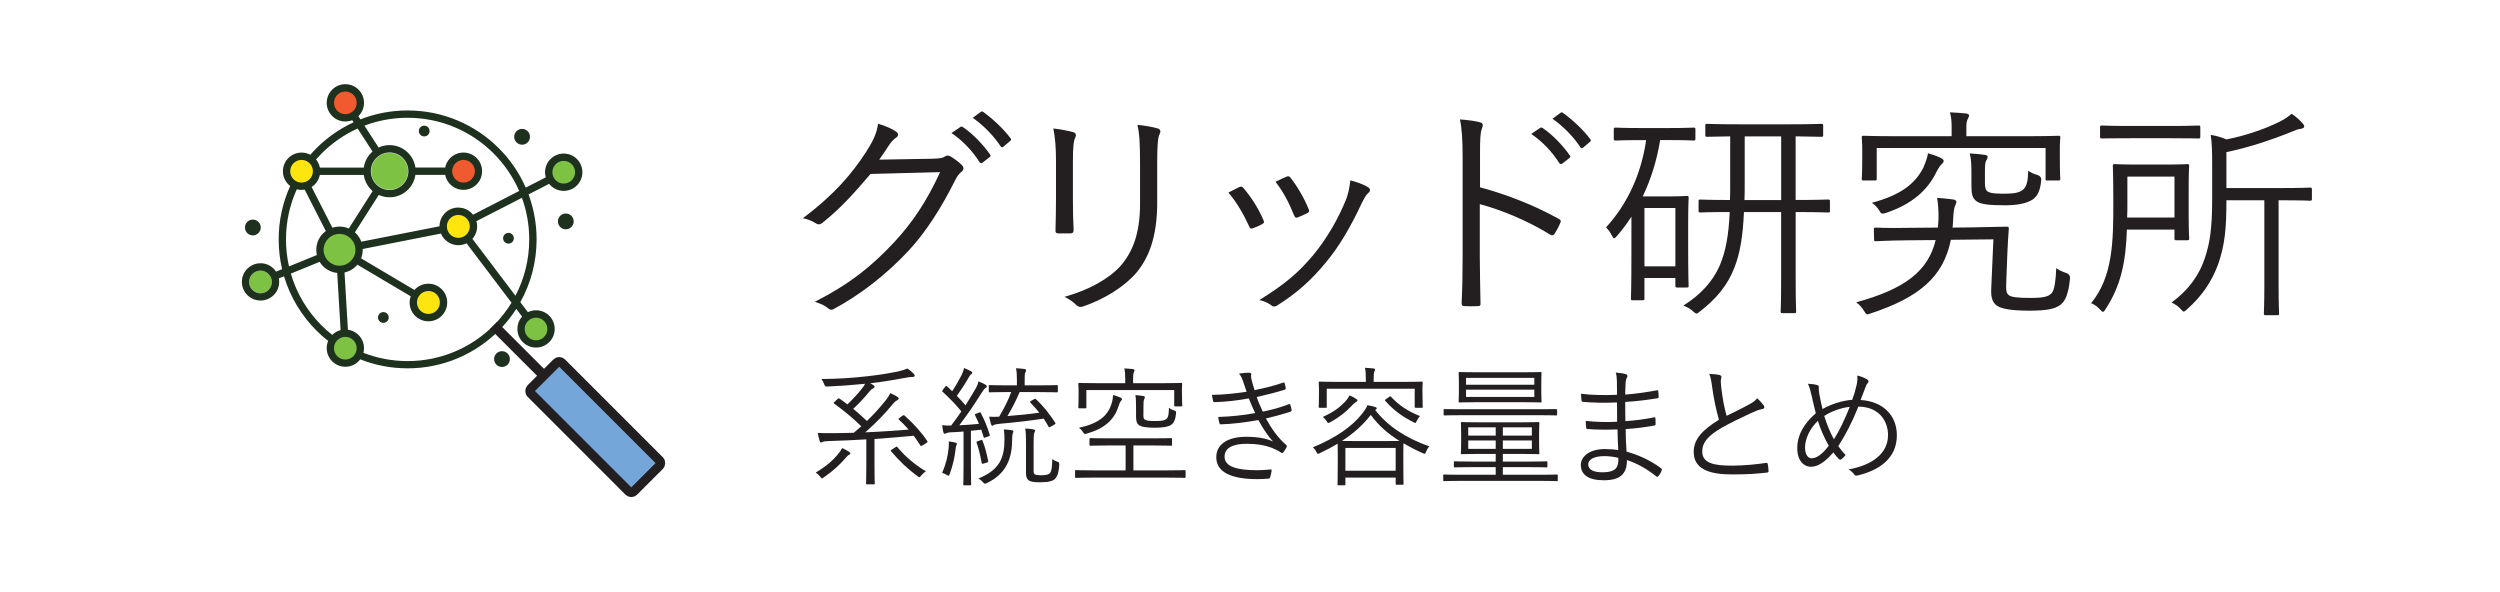 <?xml version="1.0" encoding="UTF-8"?>
<svg id="Layer_1" xmlns="http://www.w3.org/2000/svg" viewBox="0 0 841.89 199.35">
  <g>
    <g>
      <path d="M314.32,53.44c2.44-.08,3.17-.23,4.07-.84.57-.38,1.22-.23,2.12.31.98.61,2.28,1.61,3.25,2.52s.81,1.68.16,2.3c-.81.69-1.47,1.38-2.12,2.68-4.96,9.94-10.17,17.9-15.7,23.87-7.32,7.88-16.02,14.77-25.38,19.82-.65.38-1.22.23-1.79-.23-1.14-.99-2.68-1.68-4.55-2.22,11.96-6.12,19.2-12.01,26.92-20.27,6.1-6.65,10.66-13.39,15.29-23.41l-23.43.61c-6.02,7.04-10.33,11.78-16.1,16.37-.9.77-1.63.77-2.52.15-.9-.61-2.44-1.3-4.15-1.61,10.25-7.73,16.27-14.61,21.23-22.26,2.6-4.06,3.66-6.5,4.07-9.56,2.44.69,4.88,1.76,6.1,2.68.81.53.89,1.45,0,1.99-.9.53-1.79,1.61-2.44,2.6-1.22,1.84-2.12,3.29-3.26,4.82l18.22-.31ZM323.35,42.8c.33-.23.57-.23.9,0,3.25,2.14,6.83,5.89,9.19,9.26.24.31.16.61-.16.84l-2.36,1.84c-.41.31-.81.23-1.06-.15-2.36-3.75-5.78-7.34-9.44-9.79l2.93-1.99ZM330.18,37.75c.33-.23.57-.31.9-.08,3.25,2.37,6.91,5.74,9.27,8.95.24.38.16.61-.24.92l-2.2,1.84c-.33.31-.65.31-.98-.15-2.03-3.14-5.53-6.89-9.35-9.56l2.6-1.91Z" style="fill: #231f20;"/>
      <path d="M355.62,54.36c0-4.82-.33-8.34-.9-11.09,2.2.23,5.04.77,6.67,1.22,1.06.31,1.06,1.15.73,1.84-.57.99-.81,3.21-.81,8.03v12.93c0,3.98.08,6.81.24,10.1,0,.92-.33,1.22-1.22,1.22h-3.82c-.81,0-1.14-.31-1.06-1.15.08-3.29.16-6.73.16-10.48v-12.62ZM389.7,68.13c0,11.86-2.93,18.82-7.08,23.79-3.9,4.51-10.57,8.8-17.81,11.25-.9.31-1.47.31-2.28-.38-1.14-1.15-2.36-1.99-4.07-2.83,8.3-2.3,15.05-6.12,18.95-10.48,3.99-4.59,6.51-10.86,6.51-20.88v-13.16c0-7.5-.24-10.63-.9-13.39,2.44.23,5.13.69,6.91,1.22.98.31.98,1.15.57,1.91-.57,1.07-.81,3.36-.81,10.02v12.93Z" style="fill: #231f20;"/>
      <path d="M417.33,63c.65-.31.98-.15,1.46.38,2.69,3.21,4.88,6.58,6.67,10.71.33.77.33.92-.41,1.38-1.06.61-2.03.99-3.09,1.38-.73.31-1.06,0-1.3-.61-1.71-3.82-4.15-8.11-7-11.4,1.47-.77,2.69-1.38,3.66-1.84ZM460.77,63.08c.73.54.81,1.22.08,1.84-.81.69-1.38,1.68-2.36,3.67-3.5,7.5-7.4,14.3-11.96,19.74-5.04,6.12-9.76,10.33-16.43,14.54-.57.38-1.3.53-1.79.08-1.22-.92-2.52-1.53-4.23-1.91,8.46-5.2,13.18-9.18,18.22-15.22,4.39-5.28,8.46-12.24,11.06-18.82.73-1.99,1.06-3.67,1.38-6.27,2.04.54,4.72,1.45,6.02,2.37ZM433.28,59.48c.57-.23.98-.15,1.38.46,2.28,2.91,4.56,6.81,6.1,10.63.24.61.08.92-.57,1.22-.9.46-2.03.99-3.25,1.45-.57.23-.81,0-1.14-.69-1.71-4.21-3.5-7.8-6.26-11.32,1.71-.84,2.77-1.38,3.74-1.76Z" style="fill: #231f20;"/>
      <path d="M498.41,63.08c9.35,2.52,18.38,6.12,26.52,10.63.65.31.81.69.57,1.22-.57,1.38-1.3,2.75-1.95,3.75-.49.61-.81.77-1.55.31-7.57-4.67-16.27-8.26-23.67-10.25v17.75c0,4.67.16,10.63.24,15.61.08.77-.16.99-1.06.99-1.22.08-2.85.08-4.15,0-.9,0-1.14-.23-1.14-1.07.24-4.9.33-10.86.33-15.53v-34.04c0-5.74-.33-9.64-.89-12.24,2.85.23,5.29.54,6.75.99,1.3.31.98,1.15.57,2.3-.49,1.3-.57,3.6-.57,8.49v11.09ZM518.58,43.11c.33-.23.57-.23.9,0,3.25,2.14,6.83,5.89,9.19,9.26.24.31.16.61-.16.84l-2.36,1.84c-.41.31-.81.23-1.06-.15-2.36-3.75-5.78-7.34-9.44-9.79l2.93-1.99ZM525.41,38.06c.33-.23.57-.31.9-.08,3.25,2.37,6.91,5.74,9.27,8.95.24.38.16.61-.24.92l-2.2,1.84c-.33.31-.65.31-.98-.15-2.03-3.14-5.53-6.89-9.35-9.56l2.6-1.91Z" style="fill: #231f20;"/>
      <path d="M570.94,46.71c0,.53-.08.61-.65.61-.41,0-2.36-.15-8.7-.15h-2.52c-1.14,7.04-3.17,13.31-5.86,18.97h8.7c4.07,0,5.69-.15,6.1-.15.57,0,.65.08.65.61,0,.38-.16,2.45-.16,9.18v6.43c0,11.7.16,13.62.16,14,0,.54-.08.61-.65.61h-3.17c-.57,0-.65-.08-.65-.61v-2.6h-10.41v6.89c0,.53-.08.61-.65.61h-3.25c-.57,0-.65-.08-.65-.61,0-.46.16-2.75.16-14.69v-12.85c-1.47,2.3-3.09,4.44-4.8,6.43-.49.54-.73.84-1.06.84-.24,0-.41-.31-.65-.76-.57-1.22-1.3-2.14-2.03-2.91,7.08-7.73,11.79-17.67,13.5-29.38h-1.46c-6.35,0-8.38.15-8.79.15-.57,0-.65-.08-.65-.61v-3.14c0-.53.08-.61.65-.61.41,0,2.44.15,8.79.15h8.7c6.35,0,8.3-.15,8.7-.15.57,0,.65.08.65.61v3.14ZM564.19,70.04h-10.41v19.66h10.41v-19.66ZM616.25,71.03c0,.46-.08.53-.65.53-.41,0-3.01-.15-10.9-.15v21.19c0,9.56.16,11.78.16,12.24,0,.54-.08.61-.65.61h-3.91c-.57,0-.65-.08-.65-.61,0-.46.16-2.68.16-12.24v-21.19h-12.53c-.33,7.96-1.3,13.92-3.25,18.82-2.28,5.81-5.94,10.33-11.71,14.76-.49.38-.73.61-.98.61-.33,0-.65-.31-1.3-.84-.98-.92-2.12-1.45-3.17-1.84,6.02-3.82,9.92-8.19,12.28-13.54,2.03-4.74,3.01-10.4,3.34-17.98-7,0-9.52.15-9.84.15-.57,0-.65-.08-.65-.53v-3.21c0-.53.08-.61.65-.61.41,0,2.85.15,9.92.15.08-1.68.08-3.44.08-5.36v-16.07c-5.45.08-7.48.15-7.81.15-.49,0-.57-.08-.57-.61v-3.14c0-.53.08-.61.57-.61.41,0,2.93.15,10.49.15h17.49c7.48,0,10-.15,10.49-.15.57,0,.65.08.65.61v3.14c0,.53-.08.61-.65.61-.49,0-2.68-.08-8.62-.15v21.42c7.89,0,10.49-.15,10.9-.15.57,0,.65.08.65.61v3.21ZM599.82,45.94h-12.28v16.07c0,1.91,0,3.67-.08,5.36h12.36v-21.42Z" style="fill: #231f20;"/>
      <path d="M675.6,95.82c-.08,1.91.08,2.91.81,3.52.73.69,2.93.99,7.16.99,4.56,0,6.26-.38,7.4-1.68.9-.99,1.38-4.67,1.47-8.34.98.69,2.12,1.22,3.34,1.61q1.46.46,1.3,1.99c-.49,4.82-1.46,7.34-3.09,8.64-1.87,1.45-4.47,2.07-10.66,2.07s-9.35-.69-10.74-1.61c-1.38-.92-2.2-2.37-2.03-5.81l.73-16.6-14.32.15c-2.52,12.55-10.74,19.43-27,24.79-.57.23-.9.31-1.14.31-.41,0-.65-.38-1.14-1.22-.65-1.07-1.55-2.07-2.6-2.83,16.51-4.51,24.24-10.56,26.76-20.96l-9.19.08c-7.73.08-10.25.31-10.9.31-.57,0-.65-.08-.65-.61l-.08-3.37c0-.54.08-.61.73-.61.49,0,3.09.23,10.9.08l9.92-.08c.16-1.07.16-2.22.24-3.44,0-2.45-.16-4.82-.49-6.58,1.87.15,3.74.31,5.29.53.73.08,1.22.38,1.22.84,0,.31-.24.92-.49,1.38-.24.61-.49,1.84-.57,3.75-.08,1.22-.08,2.37-.24,3.52l6.67-.08c8.21-.15,11.22-.23,11.55-.23.49,0,.73.08.73.61-.16,2.3-.41,5.43-.49,8.26l-.41,10.63ZM693.66,52.52c0,6.43.16,7.34.16,7.65,0,.53-.08.61-.65.61h-3.82c-.57,0-.49-.08-.49-.61v-10.33h-56.86v10.33c0,.53-.08.61-.65.61h-3.74c-.57,0-.65-.08-.65-.61,0-.38.16-1.22.16-7.65v-2.37c0-2.37-.16-3.37-.16-3.82,0-.54.08-.61.65-.61.41,0,3.25.15,11.14.15h18.47v-3.14c0-1.61-.08-3.14-.57-4.9,1.87.08,3.91.23,5.37.38.65.08,1.06.31,1.06.61,0,.54-.24.84-.49,1.38-.33.69-.41,1.53-.41,2.76v2.91h19.85c7.89,0,10.66-.15,11.14-.15.57,0,.65.08.65.61,0,.46-.16,1.45-.16,3.36v2.83ZM653.72,55.43c-.41.38-1.14,1.53-1.87,2.98-2.85,5.66-7.97,10.33-16.59,13.24-1.55.46-1.63.54-2.52-.92-.57-.92-1.47-1.84-2.36-2.45,9.43-2.52,14.48-6.2,17.33-11.86.73-1.68,1.38-3.44,1.55-4.82,1.79.53,3.09.99,4.39,1.61.57.31.89.61.89.92,0,.53-.33.84-.81,1.3ZM668.44,61.55c0,1.68.24,2.52.98,2.98,1.22.69,3.25.69,6.18.69s4.72-.46,5.78-1.45c1.14-1.07,1.55-2.83,1.63-6.27.9.61,1.79,1.07,3.01,1.38q1.47.46,1.38,1.76c-.33,3.67-1.3,5.43-2.93,6.58-2.03,1.3-5.21,1.91-9.19,1.91-5.45,0-8.05-.31-9.6-1.3-1.55-1.15-1.79-2.52-1.79-5.51v-3.6c0-3.37-.08-5.2-.57-7.04,1.87.08,3.5.23,5.04.46.57.08.98.31.98.61,0,.53-.24.92-.49,1.38-.41.69-.41,1.91-.41,4.82v2.6Z" style="fill: #231f20;"/>
      <path d="M737.06,73.33c0,4.9.16,6.5.16,6.96,0,.54-.08.61-.65.61h-3.66c-.57,0-.65-.08-.65-.61v-2.98h-16.02c-.33,10.4-1.87,18.67-7.08,26.62-.41.69-.65,1.07-.98,1.07-.24,0-.57-.31-1.06-.84-.9-.99-1.95-1.68-2.93-2.07,7.4-8.95,7.48-21.04,7.48-33.89,0-8.34-.16-11.93-.16-12.32,0-.53.08-.61.65-.61.41,0,2.2.15,7.97.15h8.54c5.69,0,7.48-.15,7.89-.15.57,0,.65.08.65.61,0,.38-.16,2.22-.16,7.11v10.33ZM740.97,46.02c0,.54-.08.61-.65.61-.49,0-2.69-.08-9.6-.08h-13.26c-6.91,0-9.19.08-9.6.08-.57,0-.65-.08-.65-.61v-3.14c0-.54.08-.61.65-.61.41,0,2.68.15,9.6.15h13.26c6.91,0,9.11-.15,9.6-.15.57,0,.65.08.65.61v3.14ZM732.27,59.48h-15.86v8.95c0,1.68,0,3.29-.08,4.82h15.94v-13.77ZM778.55,66.98c0,.54-.08.61-.65.61-.33,0-2.69-.15-9.92-.15h-.65v28.46c0,6.5.16,9.26.16,9.64,0,.53-.08.61-.65.61h-3.82c-.57,0-.65-.08-.65-.61,0-.38.16-3.14.16-9.64v-28.46h-12.77c0,9.33-.49,14.92-2.77,21.5-2.2,5.97-5.45,10.71-10.41,15.15-.57.53-.9.84-1.22.84-.24,0-.49-.31-.98-.84-.9-.99-1.95-1.68-3.09-2.22,5.53-4.05,9.35-9.03,11.39-15.53,1.38-4.28,2.28-9.03,2.28-19.12v-11.86c0-4.44-.08-7.19-.49-9.94,1.87.31,3.5.76,5.29,1.53,5.86-1.15,12.61-3.29,18.06-6.04,1.63-.84,2.77-1.61,3.91-2.6,1.38.92,2.77,2.14,3.74,3.29.41.46.49.69.49,1.07,0,.31-.49.61-1.06.69-.89.08-1.71.38-2.93.92-7.81,3.14-14.96,5.43-22.21,6.96v12.09h18.22c7.24,0,9.6-.15,9.92-.15.57,0,.65.08.65.61v3.21Z" style="fill: #231f20;"/>
    </g>
    <g>
      <path d="M285.85,153.2c-.35.17-.65.52-1.26,1.22-1.88,2.14-3.93,4.1-7.15,6.32-.31.22-.48.35-.61.35-.22,0-.35-.22-.65-.61-.39-.48-1.05-1.09-1.48-1.35,3.88-2.31,5.8-4.19,7.37-6.02.65-.74,1.26-1.66,1.53-2.22.92.39,1.66.83,2.27,1.22.39.26.48.39.48.61,0,.17-.22.35-.48.48ZM303.87,140.03c.44-.3.52-.26.74-.09,3.19,2.83,5.85,5.85,7.64,8.55.17.3.17.39-.22.65l-1.4.87c-.48.26-.57.22-.78-.13-.7-1.09-1.4-2.14-2.14-3.14-4.14.39-8.6.78-13.22,1.09v8.73c0,4.62.09,5.98.09,6.19,0,.31-.04.35-.35.35h-2.23c-.3,0-.35-.04-.35-.35,0-.22.09-1.57.09-6.19v-8.6c-4.23.26-8.51.44-12.7.57-.96.05-1.7.13-1.96.26-.17.09-.44.22-.66.22-.17,0-.3-.17-.39-.48-.26-.92-.48-1.87-.65-2.75,1.79.13,3.23.09,4.49.09,2.4,0,4.97-.05,7.64-.13l2.53-2.18c-3.05-2.97-5.5-4.97-9.12-7.64-.26-.17-.26-.22.13-.61l1-.92c.3-.3.44-.3.7-.13.92.65,1.79,1.26,2.62,1.92,2.09-2.01,3.88-3.97,5.23-5.76.22-.3.48-.7.74-1.18-4.71.48-8.55.74-12.61.92-.83,0-.87,0-1.18-.78-.26-.7-.57-1.26-.96-1.75,5.54-.04,10.08-.3,15.79-.96,4.32-.48,7.55-1.05,9.99-1.57,1.57-.35,2.57-.7,3.23-1,.74.52,1.44,1.09,2.05,1.7.26.26.39.48.39.7,0,.26-.26.44-.61.44-.44,0-1.05.04-1.83.17-3.62.65-7.51,1.39-12.52,1.96.35.17.65.39.96.57.39.26.48.44.48.57,0,.3-.17.44-.52.61-.39.17-.66.39-1,.78-1.83,2.23-3.49,4.06-5.67,6.07,1.53,1.26,3.01,2.62,4.62,4.1,2.53-2.44,4.49-4.67,6.41-7.07.48-.61,1.09-1.53,1.44-2.31.83.35,1.7.79,2.36,1.22.39.26.48.39.48.57,0,.26-.22.48-.57.65s-.65.39-1.09.87c-3.05,3.71-5.85,6.59-9.6,9.9,5.32-.22,10.6-.61,14.61-.92-1-1.18-2.09-2.27-3.27-3.36-.26-.22-.22-.26.3-.65l.83-.65ZM301.56,150.59c.35-.26.44-.26.66,0,2.79,3.32,5.58,5.67,9.6,8.16-.57.3-1.13.83-1.61,1.39-.3.39-.43.57-.57.57-.17,0-.35-.13-.65-.35-3.19-2.31-6.06-5.02-8.94-8.42-.17-.22-.13-.3.39-.61l1.13-.74Z" style="fill: #231f20;"/>
      <path d="M329.66,138.94c.44-.17.48-.17.61.09,1.39,2.66,2.23,4.76,3.01,7.33.09.31.09.39-.35.57l-.96.35c-.57.22-.61.22-.74-.17l-.78-2.4-3.49.35v11.69c0,4.76.09,6.15.09,6.37,0,.26-.04.31-.35.31h-1.96c-.3,0-.35-.05-.35-.31s.09-1.61.09-6.37v-11.43c-1.48.13-2.88.22-4.27.26-.96.05-1.44.22-1.66.35-.13.09-.26.13-.44.13-.22,0-.35-.17-.44-.52-.17-.74-.31-1.66-.39-2.36.96.09,1.7.13,2.49.13h.52c1.22-1.57,2.36-3.14,3.45-4.76-1.96-2.44-4.01-4.49-6.28-6.59-.26-.22-.22-.3.09-.74l.7-.92c.31-.44.44-.39.7-.17l1.7,1.61c1.13-1.66,2.09-3.4,3.18-5.45.39-.78.7-1.66.83-2.36.79.31,1.61.7,2.27,1.05.35.17.48.3.48.57,0,.17-.13.35-.39.52-.35.22-.44.48-.92,1.26-1.18,2.05-2.4,3.88-3.88,5.98,1,1,1.96,2.05,2.92,3.19,1.13-1.79,2.22-3.62,3.4-5.63.57-.96.79-1.61.96-2.44.79.3,1.7.7,2.4,1.14.26.17.39.3.39.57s-.13.35-.39.52c-.44.3-.74.65-1.44,1.79-2.53,4.06-4.84,7.42-7.42,10.77,2.14-.09,4.32-.26,6.63-.48-.39-.96-.83-1.92-1.31-2.88-.17-.3-.09-.35.3-.52l1-.39ZM322.07,149.97c-.17.31-.17.52-.26,1.26-.35,3.05-1,5.67-1.96,8.33-.17.48-.3.65-.48.65-.13,0-.26-.09-.52-.26-.44-.3-.96-.52-1.57-.7,1.27-3.01,1.88-5.41,2.18-8.42.09-.83.09-1.31.04-2.18.74.09,1.7.26,2.18.39.39.09.57.22.57.39,0,.22-.09.35-.17.52ZM330.32,148.23c.35-.13.44-.13.57.22.78,1.96,1.35,4.06,1.87,6.76.05.3,0,.43-.48.57l-.96.3c-.61.17-.65.17-.74-.22-.48-2.58-.96-4.67-1.7-6.81-.09-.3-.04-.35.39-.48l1.04-.35ZM341.01,146.09c-.09.26-.17,1.14-.17,2.14-.04,5.19-1.35,11.08-8.51,14.44-.31.13-.48.22-.66.22-.22,0-.39-.17-.7-.57-.48-.52-.92-.87-1.48-1.18,7.16-2.92,8.77-6.94,8.77-13.26,0-1.18-.04-2.05-.22-3.27.87.04,1.74.13,2.49.22.39.05.74.17.74.44,0,.22-.17.52-.26.83ZM356.23,131.83c0,.26-.04.3-.35.3-.22,0-1.61-.09-5.85-.09h-6.67c-1.13,2.75-2.66,5.67-4.1,8.07,4.19-.35,7.15-.61,10.73-1.14-.92-1.13-1.88-2.22-2.92-3.31-.26-.31-.26-.44.22-.7l.92-.52c.35-.17.44-.22.65,0,2.66,2.44,4.49,4.89,6.46,7.85.22.35.17.44-.26.7l-1.14.65c-.57.31-.65.31-.83,0-.52-.92-1.04-1.83-1.61-2.66-5.36.78-9.55,1.26-14.92,1.74-1.22.13-1.7.26-1.92.44-.13.09-.26.22-.48.22-.17,0-.3-.17-.39-.44-.26-.83-.48-1.79-.66-2.62,1.26.09,2.36.05,3.36,0,1.74-2.92,3.18-5.8,4.06-8.29h-1.4c-4.19,0-5.54.09-5.8.09-.31,0-.35-.04-.35-.3v-1.79c0-.3.04-.35.35-.35.26,0,1.61.09,5.8.09h3.32v-1.83c0-1.57-.05-2.66-.3-3.93,1.04.05,1.92.13,2.88.26.3.05.52.17.52.35,0,.35-.13.52-.26.83-.22.48-.22.92-.22,2.49v1.83h4.97c4.23,0,5.63-.09,5.85-.09.31,0,.35.05.35.35v1.79ZM348.07,158.57c0,.74.13,1,.44,1.18.35.22,1.22.3,2.1.3,1.66,0,2.66-.26,3.01-.78.48-.66.7-1.88.74-4.67.35.3.96.61,1.57.83.7.26.78.3.78,1.09-.13,2.75-.74,4.01-1.39,4.71-.7.7-2.05,1.18-4.97,1.18-1.66,0-2.79-.09-3.58-.43-.7-.35-1.26-1.05-1.26-2.66v-10.17c0-2.36-.05-3.67-.26-4.84.96.05,1.88.13,2.7.26.35.05.61.22.61.39,0,.35-.13.48-.26.83-.17.44-.22.79-.22,3.58v9.2Z" style="fill: #231f20;"/>
      <path d="M399.26,160.58c0,.3-.05.35-.35.35-.22,0-1.61-.09-5.76-.09h-25c-4.14,0-5.54.09-5.76.09-.3,0-.35-.05-.35-.35v-1.92c0-.31.04-.35.35-.35.22,0,1.61.09,5.76.09h10.91v-8.38h-5.67c-4.41,0-5.89.09-6.11.09-.35,0-.39-.05-.39-.35v-1.88c0-.3.05-.35.39-.35.22,0,1.7.09,6.11.09h14.83c4.36,0,5.85-.09,6.11-.09.3,0,.35.05.35.35v1.88c0,.3-.05.35-.35.35-.26,0-1.74-.09-6.11-.09h-6.54v8.38h11.47c4.14,0,5.54-.09,5.76-.09.3,0,.35.04.35.35v1.92ZM398.04,132.44c0,3.36.09,3.84.09,4.06,0,.3-.04.35-.35.35h-2.01c-.3,0-.35-.05-.35-.35v-5.15h-29.58v5.8c0,.3-.05.35-.35.35h-2.01c-.31,0-.35-.05-.35-.35,0-.26.09-.79.09-4.36v-1.31c0-1.31-.09-1.92-.09-2.14,0-.35.04-.39.35-.39.26,0,1.74.09,6.06.09h9.38v-1.61c0-1.14-.04-2.31-.3-3.36,1.09.04,2.05.13,2.92.22.3.05.52.22.52.39,0,.31-.13.48-.26.79-.17.44-.22,1.09-.22,1.96v1.61h10.12c4.32,0,5.8-.09,6.06-.09.31,0,.35.04.35.39,0,.22-.09.79-.09,1.75v1.35ZM377.36,135.19c-.22.22-.48,1-.74,1.79-1.44,4.32-4.58,7.33-10.64,9.03-.74.22-.83.22-1.26-.48s-.92-1.14-1.39-1.48c6.45-1.36,9.73-3.93,10.99-8.12.35-1.09.48-2.09.52-2.92.96.26,1.7.52,2.48.87.26.13.52.3.52.57,0,.22-.17.39-.48.74ZM385.04,139.42c0,1.14.04,1.61.48,1.88.65.44,1.7.48,3.67.48s3.01-.17,3.62-.7c.65-.57.79-1.61.83-3.75.52.39,1.14.7,1.66.87.78.26.78.3.74,1.04-.22,2.14-.7,3.1-1.61,3.79-1.05.74-3.01,1.01-5.41,1.01-2.84,0-4.62-.26-5.45-.87-.78-.61-1-1.35-1-3.05v-2.84c0-2.01-.04-3.1-.22-4.23,1,.09,1.92.17,2.62.31.35.04.57.22.57.39,0,.31-.13.48-.26.79-.17.39-.22,1-.22,2.53v2.36Z" style="fill: #231f20;"/>
      <path d="M418.68,128.6c-.39-1.22-.74-1.92-1.44-2.79,1.26-.22,2.58-.3,3.4-.3.44,0,.74.22.74.52,0,.17-.09.44-.09.7,0,.39.09.79.35,1.83.3,1.13.57,1.92.83,2.83,3.1-.65,6.15-1.35,9.64-2.53.26-.09.39-.13.48.17.17.52.3,1.13.39,1.61.04.35-.09.52-.39.61-3.23,1-6.28,1.74-9.38,2.44.52,1.57,1.22,3.23,2.05,4.93,3.23-.65,6.02-1.44,8.68-2.48.35-.13.48-.09.61.22.17.57.31,1.09.39,1.66.04.3,0,.48-.35.61-2.66.87-5.54,1.66-8.29,2.27,1.7,3.18,4.1,6.63,6.8,8.9.26.26.35.39.17.74-.26.61-.65,1.22-1.04,1.7-.35.39-.57.43-.96.09-.87-.61-2.01-1.14-3.1-1.57-2.31-.87-4.89-1.31-8.33-1.31-4.54,0-7.46,1.31-7.46,4.32,0,3.36,4.1,4.58,11.04,4.58,1.57,0,3.01-.13,4.45-.26.35-.04.39.17.35.48-.09.61-.26,1.44-.48,2.09-.09.35-.17.48-.57.52-1.14.09-2.18.17-3.84.17-8.73,0-13.74-2.36-13.74-7.37,0-4.28,3.71-6.89,10.08-6.89,3.71,0,6.81.52,9.03,1.61-1.7-1.87-3.32-4.27-4.93-7.24-4.41.79-8.55,1.31-12.61,1.44-.35,0-.39-.05-.52-.44-.17-.52-.35-1.39-.39-2.05,4.49-.13,8.46-.57,12.43-1.31-.7-1.48-1.44-3.19-2.14-4.93-3.53.65-7.59,1.14-11.47,1.26-.35,0-.48-.04-.57-.44-.09-.35-.26-1.22-.39-2.01,4.14-.05,8.51-.57,11.69-1.05-.35-1-.66-1.96-1.14-3.36Z" style="fill: #231f20;"/>
      <path d="M463.1,138.07c4.14,5.32,10.04,9.34,18.24,12.26-.48.44-.83,1.09-1.09,1.75-.22.52-.31.74-.52.74-.13,0-.3-.09-.61-.22-2.36-1.04-4.49-2.14-6.5-3.31,0,.57-.04,1.57-.04,3.31v3.4c0,5.76.08,6.67.08,6.89,0,.3-.04.35-.35.35h-1.92c-.35,0-.39-.05-.39-.35v-2.05h-16.93v2.27c0,.26-.04.31-.35.31h-1.96c-.3,0-.35-.05-.35-.31s.09-1.18.09-6.98v-3.01c0-2.01-.04-3.1-.04-3.71-1.88,1.14-3.84,2.18-5.93,3.14-.35.17-.52.26-.7.26-.22,0-.35-.22-.57-.7-.3-.61-.74-1.13-1.14-1.48,7.68-3.14,13.26-7.07,16.54-11.26,1.05-1.35,1.57-2.18,1.83-2.92,1.18.22,1.79.35,2.66.61.35.13.48.26.48.48,0,.13-.13.26-.35.39l-.17.13ZM479.03,132.48c0,3.75.09,4.28.09,4.49,0,.3-.04.35-.35.35h-2.01c-.3,0-.35-.05-.35-.35v-6.06h-29.62v6.06c0,.3-.04.35-.35.35h-2.01c-.3,0-.35-.05-.35-.35,0-.26.09-.74.09-4.49v-1.39c0-1.4-.09-1.96-.09-2.23,0-.3.05-.35.35-.35.22,0,1.74.09,6.02.09h9.51v-.3c0-2.23-.05-3.4-.31-4.45,1.05.05,2.01.13,2.84.22.35.04.57.17.57.35,0,.3-.13.52-.26.78-.17.39-.22,1.09-.22,3.05v.35h10.16c4.28,0,5.8-.09,6.02-.09.31,0,.35.05.35.35,0,.22-.09.83-.09,2.01v1.61ZM456.52,135.45c-.26.13-.74.57-1.22,1.09-2.1,2.23-4.23,3.93-7.29,5.63-.31.17-.52.26-.7.26s-.3-.17-.57-.61c-.31-.52-.79-1.05-1.26-1.4,3.32-1.53,5.36-2.97,7.33-4.97.65-.65,1.4-1.74,1.66-2.31.92.39,1.66.79,2.27,1.22.3.22.39.3.39.52s-.26.39-.61.57ZM466.55,148.53c2.44,0,3.88,0,4.75-.04-3.88-2.4-7.02-5.15-9.68-8.77-2.62,3.4-5.85,6.28-9.73,8.77.87.04,2.31.04,4.62.04h10.04ZM470,150.85h-16.93v7.68h16.93v-7.68ZM467.86,133.62c.31-.22.39-.22.57,0,2.58,2.75,5.41,4.76,9.77,6.5-.48.48-.83,1.09-1.09,1.61-.22.48-.35.7-.52.7-.13,0-.3-.09-.61-.26-3.88-1.96-6.59-3.97-9.47-7.16-.22-.26-.17-.3.31-.65l1.04-.74Z" style="fill: #231f20;"/>
      <path d="M524.59,161.67c0,.31-.04.35-.35.35-.22,0-1.57-.09-5.63-.09h-26.61c-4.06,0-5.41.09-5.63.09-.31,0-.35-.04-.35-.35v-1.53c0-.3.04-.35.35-.35.22,0,1.57.09,5.63.09h11.69v-2.57h-7.64c-4.41,0-5.89.09-6.15.09s-.3-.05-.3-.39v-1.31c0-.31.04-.35.3-.35s1.74.09,6.15.09h7.64v-2.58h-5.28c-4.32,0-5.85.09-6.1.09-.31,0-.35-.04-.35-.35,0-.26.09-1,.09-3.27v-3.49c0-2.36-.09-3.1-.09-3.36,0-.3.04-.35.35-.35.26,0,1.79.09,6.1.09h13.53c4.32,0,5.84-.09,6.1-.09.31,0,.35.05.35.35,0,.22-.09,1-.09,3.32v3.53c0,2.27.09,3.01.09,3.27,0,.31-.04.35-.35.35-.26,0-1.79-.09-6.1-.09h-5.85v2.58h8.51c4.41,0,5.89-.09,6.11-.09.35,0,.39.04.39.35v1.31c0,.35-.04.39-.39.39-.22,0-1.7-.09-6.11-.09h-8.51v2.57h12.52c4.06,0,5.41-.09,5.63-.09.31,0,.35.05.35.35v1.53ZM524.37,139.55c0,.3,0,.35-.31.35-.26,0-1.61-.08-5.71-.08h-26.18c-4.06,0-5.45.08-5.67.08-.3,0-.35-.04-.35-.35v-1.48c0-.3.05-.3.35-.3.22,0,1.61.04,5.67.04h26.18c4.1,0,5.45-.04,5.71-.04q.31,0,.31.3v1.48ZM519.04,132c0,2.23.09,2.97.09,3.18,0,.31-.04.35-.35.35-.22,0-1.79-.09-6.2-.09h-14.79c-4.41,0-5.98.09-6.2.09-.35,0-.39,0-.39-.3,0-.26.09-1,.09-3.19v-3.23c0-2.22-.09-2.92-.09-3.18,0-.3.05-.35.39-.35.22,0,1.79.09,6.2.09h14.79c4.41,0,5.98-.09,6.2-.09.3,0,.35.05.35.35,0,.22-.09.96-.09,3.18v3.19ZM516.69,127.25h-22.99v2.31h22.99v-2.31ZM516.69,131.22h-22.99v2.44h22.99v-2.44ZM503.69,143.91h-9.25v2.79h9.25v-2.79ZM503.69,148.32h-9.25v2.83h9.25v-2.83ZM515.86,143.91h-9.77v2.79h9.77v-2.79ZM515.86,148.32h-9.77v2.83h9.77v-2.83Z" style="fill: #231f20;"/>
      <path d="M544.66,144.61c-3.36.13-6.89.13-10.03-.13-.35,0-.44-.13-.48-.52-.09-.57-.13-1.61-.13-2.23,3.23.39,7.16.48,10.56.3,0-2.14-.04-4.41-.04-6.5-4.23.17-7.98.13-11.56-.22-.26-.05-.35-.13-.39-.44-.09-.65-.17-1.31-.17-2.27,3.84.48,7.94.52,12.13.35,0-1.79-.05-3.01-.05-4.62-.04-1.26-.13-2.01-.39-2.88,1.44.13,2.62.31,3.45.57.48.17.61.66.39,1.01-.31.48-.48,1.13-.52,2.01-.09,1.39-.09,2.36-.13,3.84,3.97-.31,7.55-.87,10.65-1.44.35-.09.43,0,.48.3.09.7.13,1.39.13,1.92,0,.35-.17.44-.3.44-3.4.57-6.94,1-10.95,1.26,0,2.14,0,4.41.05,6.46,3.36-.22,6.28-.61,9.64-1.26.3-.09.44,0,.48.22,0,.52.05,1.35.05,2.09,0,.26-.13.39-.44.44-3.1.57-6.15.96-9.64,1.18,0,2.7.13,4.98.3,7.59,3.93,1.09,8.03,2.92,11.65,5.63.22.17.3.35.17.74-.17.57-.65,1.4-1.09,1.88-.22.26-.39.31-.65.13-3.53-2.75-6.46-4.36-9.95-5.54.04,4.89-2.53,6.81-7.81,6.81s-7.72-1.96-7.72-5.19c0-2.83,2.97-5.32,8.03-5.32,1.75,0,3.32.13,4.58.35-.13-2.49-.22-4.41-.26-6.94ZM540.35,153.6c-3.66,0-5.5,1.18-5.5,2.75,0,1.83,1.7,2.7,4.89,2.7,2.01,0,3.66-.44,4.45-1.35.52-.65.92-1.74.79-3.53-1.53-.35-3.05-.57-4.63-.57Z" style="fill: #231f20;"/>
      <path d="M579.18,126.33c.35.09.52.35.52.57,0,.44-.22.83-.22,1.53.05.96.13,1.83.26,2.79.39,3.14.92,6.06,1.7,8.81,2.58-1.26,5.19-2.49,7.76-3.93,1.4-.78,1.92-1.22,2.53-2.01.87.83,1.66,1.66,2.23,2.44.35.52.26,1.14-.52,1.22-1.09.17-2.53.78-3.84,1.39-3.19,1.48-6.94,3.27-9.9,4.97-4.41,2.58-6.46,4.84-6.46,7.9,0,3.88,3.67,4.84,10.25,4.8,4.06-.04,7.98-.43,11.21-.92.39-.04.52.05.61.39.13.7.22,1.53.26,2.27.04.39-.13.57-.61.61-3.58.39-6.72.61-11.6.61-7.54,0-13-1.66-13-7.63,0-4.19,2.97-7.42,8.51-10.78-.96-3.23-1.87-7.72-2.31-11.17-.26-2.01-.48-3.1-.96-4.28,1.31.05,2.66.17,3.58.39Z" style="fill: #231f20;"/>
      <path d="M625.22,129.69c.26-1.18.35-2.09.22-3.23,1.53.35,2.58.87,3.36,1.31.57.35.52.79.17,1.22-.43.52-.57.87-.87,1.7-.39,1.05-.83,2.14-1.53,4.01,7.55.48,12.21,5.15,12.21,11.91,0,7.76-5.98,11.82-13.3,13.52-.61.13-.83,0-1.14-.44-.44-.61-1.05-1.18-1.83-1.61,7.81-1.39,13.3-5.28,13.3-11.56,0-4.06-2.36-9.47-9.99-9.6-2.14,5.36-4.36,9.6-6.76,13.3.66,1,1.44,1.92,2.45,3.01-.48.61-.87,1.04-1.44,1.44-.22.17-.52.22-.83-.09-.57-.61-1.22-1.35-1.87-2.23-2.75,3.23-5.19,4.84-7.55,4.84-2.23,0-4.58-1.88-4.58-6.28s2.23-8.29,6.24-11.73c-.44-1.7-.96-3.97-1.39-5.89-.39-1.74-.74-2.97-1.26-4.06,1.26.05,2.44.22,3.14.44.52.17.57.44.52.92-.04.61.05,1.18.17,2.05.35,1.88.74,3.71,1.09,5.11,2.79-1.61,6.63-2.88,9.99-3.1.61-1.61,1.09-3.23,1.48-4.97ZM607.86,150.72c0,2.27.96,3.62,2.14,3.62,1.57,0,3.4-1.05,5.85-4.23-1.53-2.66-2.79-5.63-3.67-8.38-2.66,2.53-4.32,5.98-4.32,8.99ZM617.59,147.93c1.57-2.4,3.67-6.67,5.32-10.91-2.79.26-6.2,1.48-8.59,3.05.87,2.79,2.09,5.8,3.27,7.86Z" style="fill: #231f20;"/>
    </g>
  </g>
  <g>
    <circle cx="87.73" cy="94.95" r="3.81" style="fill: #7dc243;"/>
    <circle cx="114.34" cy="84.12" r="5.53" style="fill: #7dc243;"/>
    <circle cx="144.27" cy="101.86" r="4.48" style="fill: #ffe50e;"/>
    <circle cx="154.35" cy="76.2" r="4.48" style="fill: #ffe50e;"/>
    <circle cx="156.09" cy="57.67" r="4.48" style="fill: #f15a2e;"/>
    <circle cx="189.84" cy="58" r="4.48" style="fill: #7dc243;"/>
    <circle cx="180.52" cy="110.79" r="4.48" style="fill: #7dc243;"/>
    <circle cx="101.55" cy="57.67" r="4.48" style="fill: #ffe50e;"/>
    <circle cx="116.02" cy="34.62" r="4.48" style="fill: #f15a2e;"/>
    <circle cx="116.02" cy="117.25" r="4.48" style="fill: #7dc243;"/>
    <circle cx="131.2" cy="57.67" r="6.21" style="fill: #7dc243;"/>
    <path d="M118.12,80.34c-.97-.97-2.31-1.57-3.78-1.57s-2.82.6-3.78,1.57c-.97.97-1.57,2.31-1.57,3.78s.6,2.82,1.57,3.78c.97.97,2.31,1.57,3.78,1.57s2.82-.6,3.78-1.57c.97-.97,1.57-2.31,1.57-3.78s-.6-2.82-1.57-3.78M135.67,53.2c-1.14-1.14-2.72-1.85-4.47-1.85s-3.32.71-4.47,1.85c-1.14,1.14-1.85,2.72-1.85,4.47s.71,3.32,1.85,4.47c1.14,1.14,2.72,1.85,4.47,1.85s3.32-.71,4.47-1.85c1.14-1.14,1.85-2.72,1.85-4.47s-.71-3.32-1.85-4.47ZM147,99.13c-.7-.7-1.66-1.13-2.73-1.13s-2.03.43-2.73,1.13c-.7.7-1.13,1.66-1.13,2.73s.43,2.03,1.13,2.73c.7.7,1.66,1.13,2.73,1.13s2.03-.43,2.73-1.13c.7-.7,1.13-1.66,1.13-2.73s-.43-2.03-1.13-2.73ZM192.54,55.3c-.69-.69-1.64-1.12-2.7-1.12s-2.01.43-2.7,1.12c-.69.69-1.12,1.64-1.12,2.7s.43,2.01,1.12,2.7c.69.69,1.64,1.12,2.7,1.12s2.01-.43,2.7-1.12c.69-.69,1.12-1.64,1.12-2.7s-.43-2.01-1.12-2.7ZM158.79,54.97c-.69-.69-1.64-1.12-2.7-1.12s-2.01.43-2.7,1.12c-.69.69-1.12,1.64-1.12,2.7s.43,2.01,1.12,2.7c.69.69,1.64,1.12,2.7,1.12s2.01-.43,2.7-1.12c.69-.69,1.12-1.64,1.12-2.7s-.43-2.01-1.12-2.7ZM183.21,108.09c-.69-.69-1.64-1.12-2.7-1.12s-2.01.43-2.7,1.12c-.69.69-1.12,1.64-1.12,2.7s.43,2.01,1.12,2.7c.69.69,1.64,1.12,2.7,1.12s2.01-.43,2.7-1.12c.69-.69,1.12-1.64,1.12-2.7s-.43-2.01-1.12-2.7ZM118.99,114.56c-.69-.69-1.64-1.12-2.7-1.12s-2.01.43-2.7,1.12c-.69.69-1.12,1.64-1.12,2.7s.43,2.01,1.12,2.7c.69.69,1.64,1.12,2.7,1.12s2.01-.43,2.7-1.12c.69-.69,1.12-1.64,1.12-2.7s-.43-2.01-1.12-2.7ZM114.7,111.17l-1.14-19.26c-1.85-.18-3.51-1.01-4.76-2.25-.44-.44-.83-.94-1.16-1.48l-9.7,3.95c1.95,6.69,5.56,12.67,10.36,17.47,1.13,1.13,2.32,2.19,3.58,3.18.77-.76,1.74-1.32,2.82-1.61ZM104.25,54.97c-.69-.69-1.64-1.12-2.7-1.12s-2.01.43-2.7,1.12c-.69.69-1.12,1.64-1.12,2.7s.43,2.01,1.12,2.7c.69.69,1.64,1.12,2.7,1.12s2.01-.43,2.7-1.12c.69-.69,1.12-1.64,1.12-2.7s-.43-2.01-1.12-2.7ZM107.72,56.43h14.79c.27-1.93,1.17-3.66,2.49-4.98.15-.15.3-.29.45-.42l-5.01-7.75c-4.54,2.05-8.64,4.91-12.12,8.39-.65.65-1.28,1.33-1.89,2.02.64.78,1.09,1.72,1.3,2.74ZM104.94,62.97l6.99,13.71c.76-.25,1.57-.38,2.41-.38,1.11,0,2.16.23,3.12.65l8.03-12.6c-.17-.15-.34-.3-.5-.46-1.31-1.32-2.21-3.05-2.49-4.98h-14.79c-.25,1.24-.86,2.35-1.72,3.21-.32.32-.68.61-1.06.85ZM99.94,63.75c-2.33,5.15-3.63,10.86-3.63,16.88,0,3.12.35,6.16,1.01,9.08l9.39-3.82c-.13-.57-.2-1.16-.2-1.77,0-2.16.88-4.12,2.29-5.53.29-.29.59-.55.92-.79l-7.11-13.93c-.35.06-.7.09-1.07.09-.56,0-1.1-.07-1.61-.21ZM119,31.93c-.69-.69-1.64-1.12-2.7-1.12s-2.01.43-2.7,1.12c-.69.69-1.12,1.64-1.12,2.7s.43,2.01,1.12,2.7c.69.69,1.64,1.12,2.7,1.12s2.01-.43,2.7-1.12c.69-.69,1.12-1.64,1.12-2.7s-.43-2.01-1.12-2.7ZM157.08,73.51c-.7-.7-1.66-1.13-2.73-1.13s-2.03.43-2.73,1.13c-.7.7-1.13,1.66-1.13,2.73s.43,2.03,1.13,2.73,1.66,1.13,2.73,1.13,2.03-.43,2.73-1.13c.7-.7,1.13-1.66,1.13-2.73s-.43-2.03-1.13-2.73ZM157.12,81.93c-.83.41-1.77.63-2.76.63-1.75,0-3.33-.71-4.48-1.85-.59-.59-1.06-1.28-1.38-2.06l-26.35,5.19c0,.09,0,.19,0,.28,0,1.02-.19,1.99-.55,2.88l17.95,10.64c.08-.09.15-.17.24-.25,1.15-1.14,2.73-1.85,4.48-1.85s3.33.71,4.48,1.85c1.15,1.15,1.85,2.73,1.85,4.48s-.71,3.33-1.85,4.48c-1.15,1.15-2.73,1.85-4.48,1.85s-3.33-.71-4.48-1.85c-1.15-1.15-1.85-2.73-1.85-4.48,0-.74.13-1.45.36-2.1l-17.95-10.64c-.15.18-.32.36-.48.53-1.04,1.04-2.36,1.78-3.85,2.11l1.14,19.26c1.39.19,2.63.84,3.58,1.78,1.14,1.14,1.84,2.71,1.84,4.45,0,.53-.07,1.05-.19,1.55,4.61,1.8,9.63,2.79,14.88,2.79,11.31,0,21.55-4.59,28.96-12,2.3-2.3,4.33-4.87,6.03-7.66l-15.15-20.01ZM160.44,74.49c.16.55.24,1.14.24,1.74,0,1.61-.6,3.09-1.6,4.2l14.5,19.16c2.97-5.67,4.64-12.12,4.64-18.96,0-4.92-.87-9.64-2.46-14.02l-15.33,7.88ZM154.35,69.91c1.75,0,3.33.71,4.47,1.85.17.17.33.35.48.54l15.54-7.99c-2.07-4.75-5.01-9.03-8.62-12.65-7.41-7.41-17.65-12-28.96-12-5.12,0-10.01.94-14.53,2.65l4.77,7.37c1.12-.52,2.37-.81,3.69-.81,2.43,0,4.62.98,6.21,2.57,1.31,1.32,2.21,3.05,2.49,4.98h10.02c.25-1.24.86-2.35,1.72-3.21,1.14-1.14,2.71-1.84,4.44-1.84s3.31.7,4.44,1.84c1.14,1.14,1.84,2.71,1.84,4.44s-.7,3.31-1.84,4.44c-1.14,1.14-2.71,1.84-4.44,1.84s-3.31-.7-4.44-1.84c-.86-.86-1.47-1.97-1.72-3.21h-10.02c-.27,1.93-1.17,3.66-2.49,4.98-1.59,1.59-3.79,2.57-6.21,2.57-1.3,0-2.53-.28-3.64-.79l-8.03,12.6c.12.1.23.21.34.32.79.79,1.41,1.75,1.81,2.83l26.34-5.19c0-1.74.71-3.32,1.85-4.46,1.15-1.14,2.73-1.85,4.48-1.85ZM85.15,73.95c1.47,0,2.66,1.19,2.66,2.66s-1.19,2.66-2.66,2.66-2.66-1.19-2.66-2.66,1.19-2.66,2.66-2.66ZM175.82,43.41c1.47,0,2.66,1.19,2.66,2.66s-1.19,2.66-2.66,2.66-2.66-1.19-2.66-2.66,1.19-2.66,2.66-2.66ZM169.05,118.26c1.47,0,2.66,1.19,2.66,2.66s-1.19,2.66-2.66,2.66-2.66-1.19-2.66-2.66,1.19-2.66,2.66-2.66ZM190.54,71.9c1.47,0,2.66,1.19,2.66,2.66s-1.19,2.66-2.66,2.66-2.66-1.19-2.66-2.66,1.19-2.66,2.66-2.66ZM171.23,78.42c1,0,1.81.81,1.81,1.81s-.81,1.81-1.81,1.81-1.81-.81-1.81-1.81.81-1.81,1.81-1.81ZM142.86,42.32c1,0,1.81.81,1.81,1.81s-.81,1.81-1.81,1.81-1.81-.81-1.81-1.81.81-1.81,1.81-1.81ZM129.1,105.1c1,0,1.81.81,1.81,1.81s-.81,1.81-1.81,1.81-1.81-.81-1.81-1.81.81-1.81,1.81-1.81ZM90.42,92.25c-.69-.69-1.64-1.12-2.7-1.12s-2.01.43-2.7,1.12c-.69.69-1.12,1.64-1.12,2.7s.43,2.01,1.12,2.7c.69.69,1.64,1.12,2.7,1.12s2.01-.43,2.7-1.12,1.12-1.64,1.12-2.7-.43-2.01-1.12-2.7ZM120.68,39.13l.69,1.07c4.92-1.94,10.29-3,15.9-3,11.99,0,22.85,4.86,30.71,12.72,3.79,3.79,6.89,8.28,9.07,13.26l6.74-3.46c-.16-.55-.24-1.12-.24-1.72,0-1.74.7-3.31,1.84-4.44,1.14-1.14,2.71-1.84,4.45-1.84s3.31.7,4.44,1.84c1.14,1.14,1.84,2.71,1.84,4.44s-.7,3.31-1.84,4.44c-1.14,1.14-2.71,1.84-4.44,1.84s-3.31-.7-4.45-1.84c-.17-.17-.32-.34-.47-.53l-6.94,3.56c1.76,4.72,2.72,9.82,2.72,15.15,0,7.67-1.99,14.88-5.48,21.13l2.55,3.37c.83-.4,1.76-.63,2.74-.63,1.74,0,3.31.7,4.45,1.84,1.14,1.14,1.84,2.71,1.84,4.44s-.7,3.31-1.84,4.44c-1.14,1.14-2.71,1.84-4.45,1.84s-3.31-.7-4.44-1.84c-1.14-1.14-1.84-2.71-1.84-4.44,0-1.6.6-3.06,1.58-4.17l-1.95-2.58c-1.69,2.64-3.67,5.09-5.88,7.3-7.86,7.86-18.72,12.72-30.71,12.72-5.63,0-11.02-1.07-15.96-3.03-.18.23-.37.45-.57.66-1.14,1.14-2.71,1.84-4.44,1.84s-3.31-.7-4.44-1.84c-1.14-1.14-1.84-2.71-1.84-4.44,0-.86.17-1.68.48-2.42-1.38-1.08-2.7-2.25-3.94-3.49-5.03-5.03-8.83-11.29-10.92-18.28l-1.74.71c.07.38.11.78.11,1.18,0,1.74-.7,3.31-1.84,4.44-1.14,1.14-2.71,1.84-4.44,1.84s-3.31-.7-4.44-1.84c-1.14-1.14-1.84-2.71-1.84-4.44s.7-3.31,1.84-4.44c1.14-1.14,2.71-1.84,4.44-1.84s3.31.7,4.44,1.84c.3.3.57.63.8.98l2.03-.83c-.76-3.22-1.16-6.57-1.16-10.02,0-6.41,1.39-12.5,3.88-17.98-.22-.17-.42-.35-.61-.54-1.14-1.14-1.84-2.71-1.84-4.44s.7-3.31,1.84-4.44c1.14-1.14,2.71-1.84,4.44-1.84,1.07,0,2.07.27,2.95.74.66-.76,1.34-1.49,2.05-2.2,3.6-3.6,7.83-6.57,12.52-8.74l-.46-.71c-.72.28-1.5.44-2.31.44-1.74,0-3.31-.7-4.44-1.84-1.14-1.14-1.84-2.71-1.84-4.44s.7-3.31,1.84-4.44c1.14-1.14,2.71-1.84,4.44-1.84s3.31.7,4.44,1.84c1.14,1.14,1.84,2.71,1.84,4.44s-.7,3.31-1.84,4.44l-.06.06Z" style="fill: #1e301e; fill-rule: evenodd;"/>
    <line x1="166.24" y1="109.59" x2="182.54" y2="125.89" style="fill: none; stroke: #231f20; stroke-miterlimit: 10; stroke-width: 3.31px;"/>
    <rect x="175.95" y="136.47" width="49.01" height="14.68" rx="1.19" ry="1.19" transform="translate(160.4 -99.62) rotate(45)" style="fill: #75a6d9; stroke: #231f20; stroke-miterlimit: 10; stroke-width: 3.13px;"/>
  </g>
</svg>